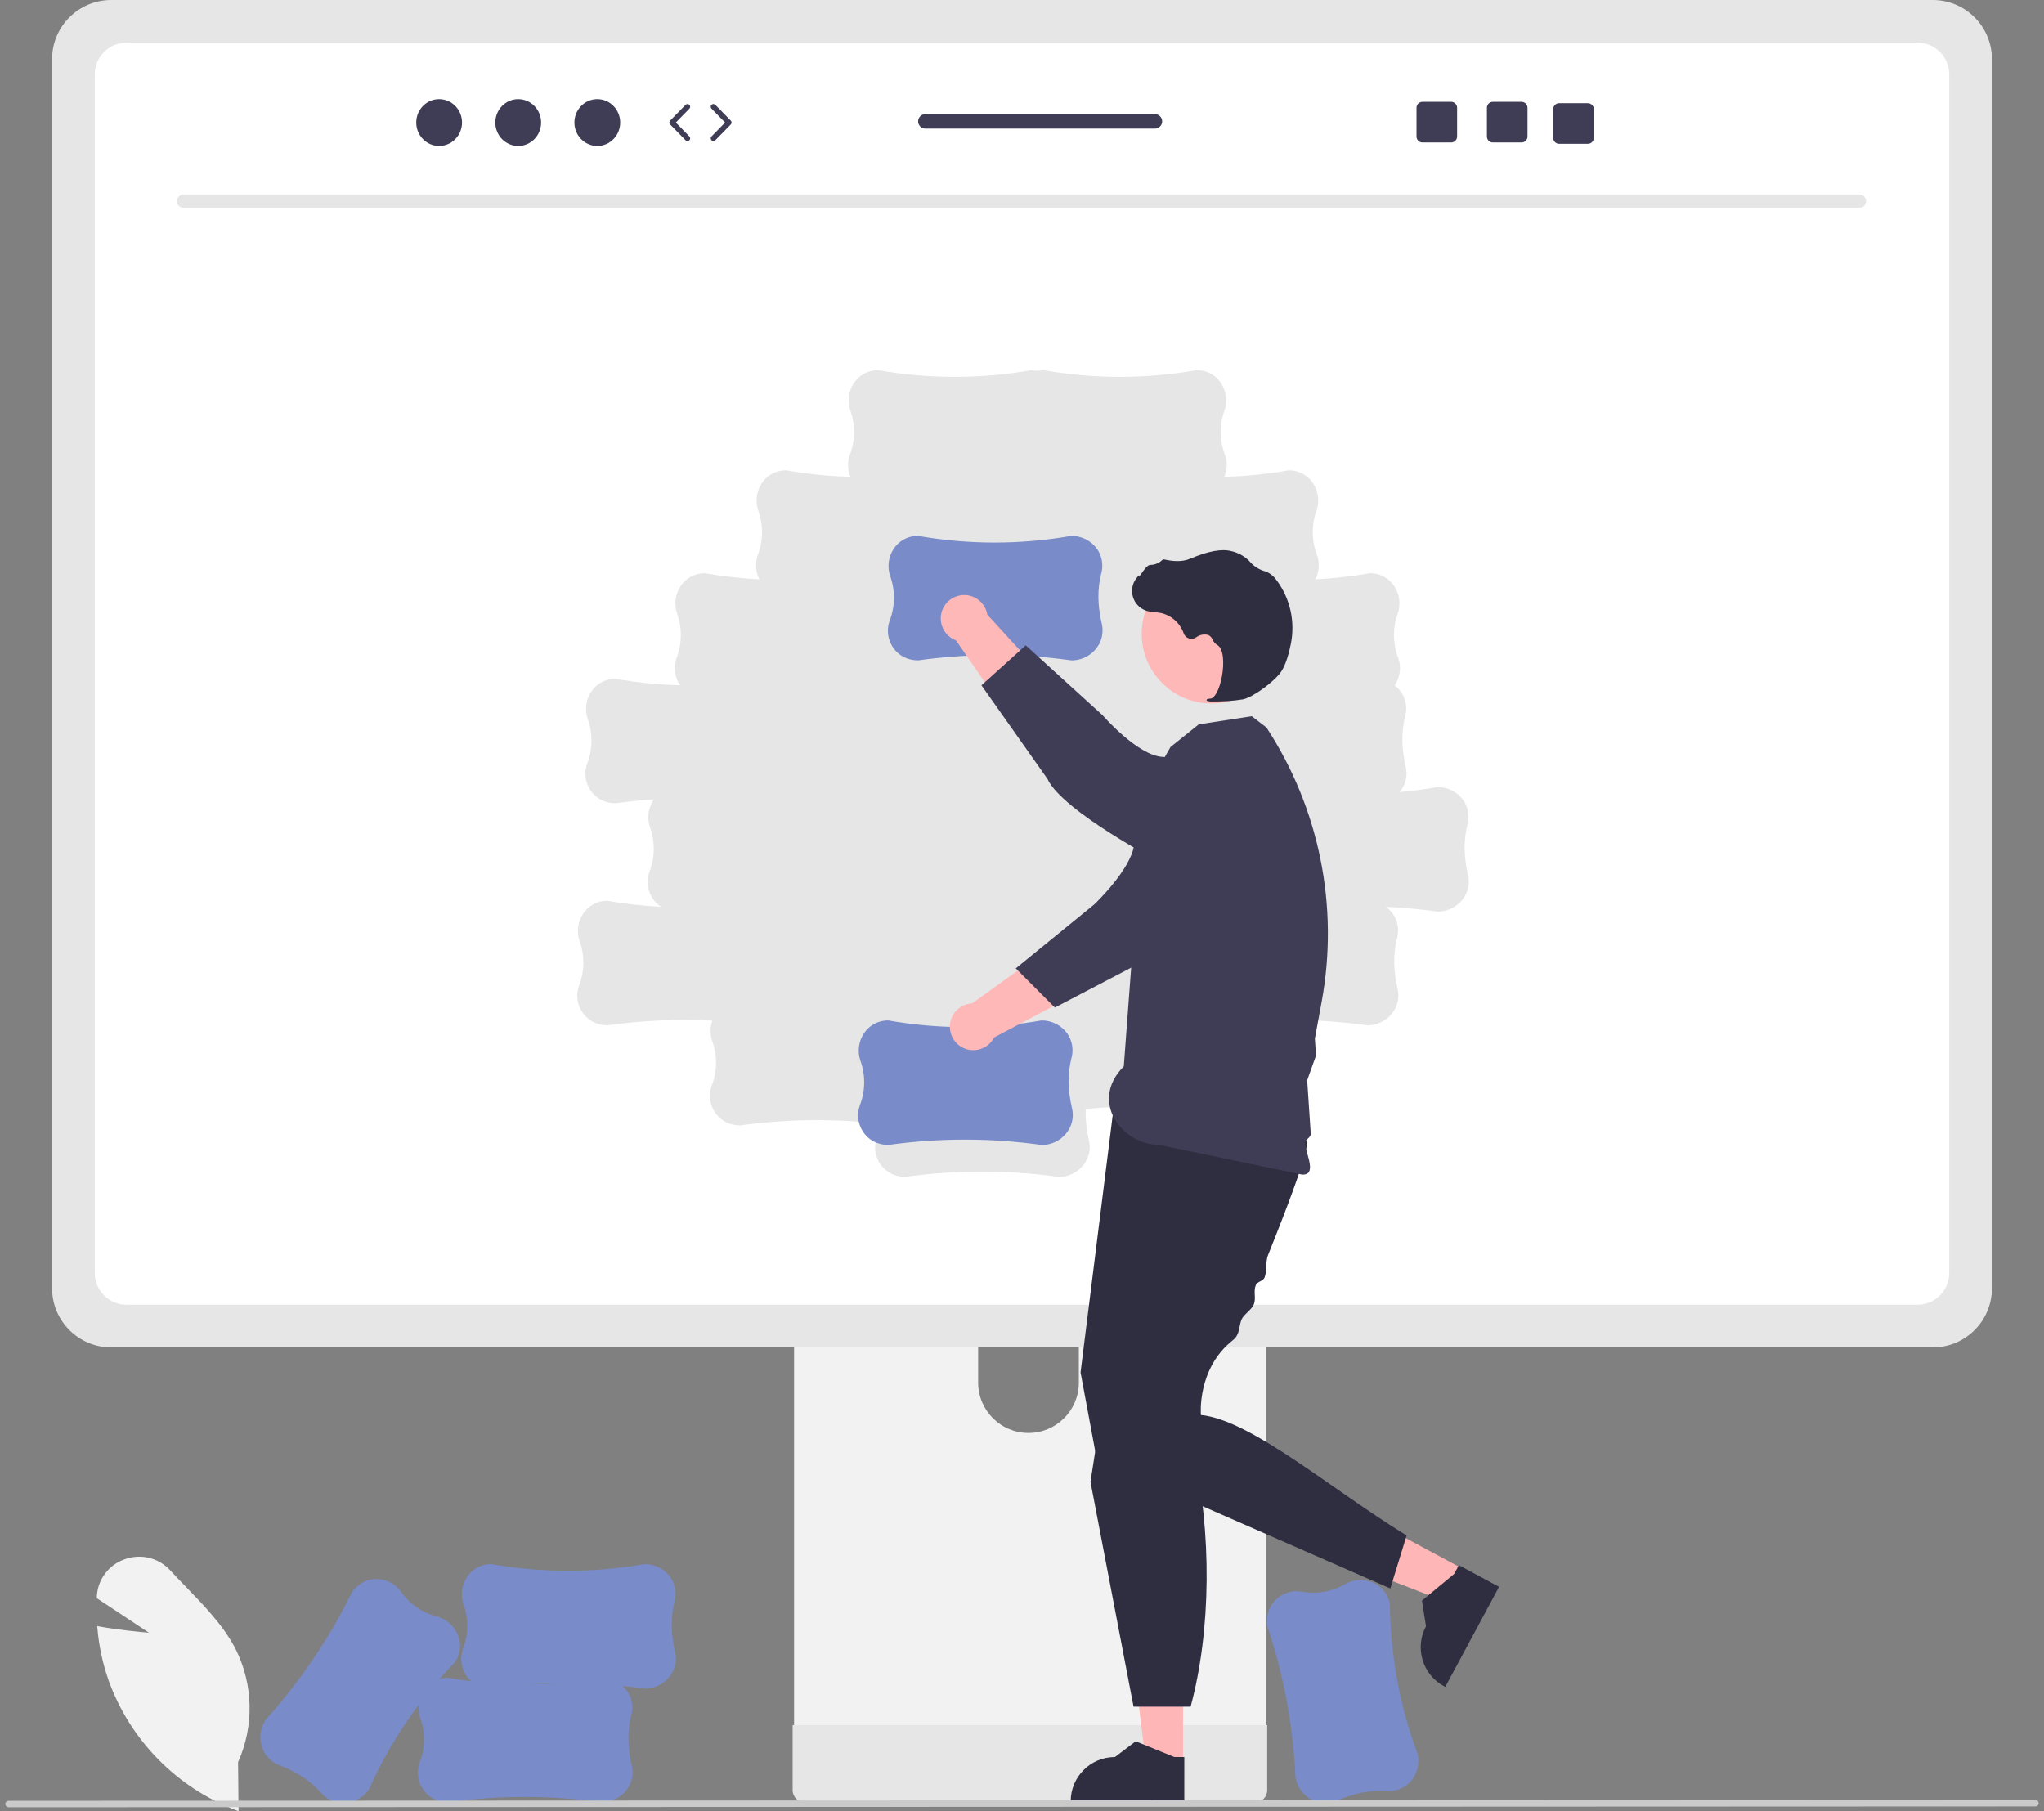 <svg width="158" height="140" viewBox="0 0 158 140" fill="none" xmlns="http://www.w3.org/2000/svg">
<rect x="0" y="0" width="158" height="140" fill="#808080" stroke="none"/>
<g clip-path="url(#clip0_1369_6205)">
<path d="M18.439 140L18.302 139.949C13.669 138.202 10.039 134.504 8.376 129.839C7.926 128.543 7.64 127.195 7.527 125.827L7.516 125.697L7.644 125.72C9.183 125.996 10.799 126.148 11.518 126.208L7.48 123.536L7.488 123.397C7.551 122.093 8.401 120.958 9.635 120.531C10.881 120.071 12.281 120.415 13.172 121.4C13.574 121.836 13.998 122.275 14.409 122.699C15.819 124.156 17.277 125.664 18.199 127.443C19.586 130.184 19.661 133.405 18.404 136.209L18.439 140H18.439Z" fill="#F2F2F2"/>
<path d="M100.141 137.411L100.139 137.396C99.961 133.433 99.234 129.514 97.978 125.751L97.977 125.745C97.904 125.358 97.925 124.96 98.039 124.583C98.39 123.504 99.477 122.843 100.596 123.029C101.752 123.246 102.948 123.042 103.967 122.454C104.614 122.078 105.399 122.026 106.089 122.313C106.741 122.579 107.228 123.137 107.403 123.818C107.417 123.872 107.429 123.926 107.439 123.981C107.476 127.962 108.207 131.907 109.6 135.637L109.601 135.642C109.747 136.413 109.514 137.206 108.976 137.776C108.5 138.259 107.833 138.504 107.158 138.444C105.945 138.361 104.698 138.607 103.345 139.196C102.873 139.406 102.342 139.444 101.844 139.301C100.965 139.044 100.306 138.312 100.141 137.411Z" fill="#798BC8"/>
<path d="M61.382 82.971V135.013H97.841V82.971C97.842 82.203 97.342 81.523 96.608 81.296C96.439 81.241 96.263 81.213 96.085 81.215H63.143C62.172 81.213 61.384 81.999 61.382 82.969V82.971ZM75.61 100.853C75.63 98.703 77.389 96.977 79.538 96.997C81.66 97.016 83.375 98.731 83.394 100.853V106.891C83.384 109.041 81.633 110.775 79.484 110.765C77.349 110.755 75.62 109.027 75.61 106.891V100.853Z" fill="#F2F2F2"/>
<path d="M61.27 133.349V138.367C61.272 138.908 61.709 139.347 62.25 139.352H96.974C97.515 139.349 97.953 138.909 97.953 138.367V133.349H61.27Z" fill="#E6E6E6"/>
<path d="M4.026 4.562V99.584C4.028 102.106 6.072 104.149 8.593 104.151H149.407C151.928 104.149 153.972 102.106 153.974 99.584V4.562C153.968 2.043 151.926 0.003 149.407 0H8.593C6.074 0.003 4.032 2.043 4.026 4.562H4.026Z" fill="#E6E6E6"/>
<path d="M148.232 3.298H9.768C8.419 3.301 7.327 4.395 7.327 5.744V98.412C7.329 99.759 8.421 100.85 9.768 100.853H148.232C149.579 100.85 150.67 99.759 150.673 98.412V5.744C150.672 4.395 149.581 3.301 148.232 3.298V3.298ZM113.304 69.135C112.89 69.952 112.051 70.467 111.134 70.465L111.12 70.464C109.792 70.279 108.46 70.157 107.123 70.098C107.33 70.247 107.513 70.427 107.664 70.633C108.052 71.189 108.171 71.89 107.989 72.543C107.687 73.72 107.701 74.991 108.033 76.428C108.154 76.931 108.094 77.461 107.863 77.924C107.449 78.741 106.61 79.256 105.693 79.254L105.679 79.253C102.509 78.811 99.3 78.726 96.111 78.998C96.098 79.078 96.082 79.159 96.061 79.239C95.759 80.416 95.773 81.687 96.106 83.125C96.226 83.628 96.166 84.157 95.935 84.62C95.522 85.438 94.682 85.952 93.766 85.95L93.751 85.949C90.496 85.496 87.199 85.418 83.925 85.718C83.901 86.535 83.986 87.352 84.178 88.147C84.298 88.65 84.238 89.179 84.008 89.642C83.594 90.46 82.754 90.974 81.838 90.972L81.823 90.971C77.894 90.424 73.908 90.424 69.979 90.971H69.973C69.579 90.973 69.192 90.879 68.842 90.698C67.845 90.157 67.394 88.968 67.781 87.901C67.9 87.565 67.988 87.219 68.044 86.868C64.444 86.453 60.804 86.496 57.214 86.995H57.208C56.815 86.997 56.427 86.903 56.077 86.722C55.08 86.181 54.629 84.992 55.016 83.925C55.441 82.828 55.458 81.615 55.065 80.506C54.88 79.986 54.88 79.418 55.065 78.898C52.358 78.76 49.645 78.879 46.961 79.253H46.954C46.561 79.254 46.173 79.16 45.824 78.98C44.827 78.438 44.375 77.249 44.762 76.182C45.187 75.085 45.204 73.872 44.811 72.763C44.56 72.059 44.653 71.277 45.06 70.651C45.44 70.059 46.078 69.681 46.78 69.633C46.835 69.63 46.89 69.628 46.946 69.628C48.322 69.868 49.71 70.025 51.104 70.097C50.215 69.513 49.842 68.395 50.203 67.394C50.628 66.296 50.645 65.083 50.252 63.974C50.001 63.27 50.093 62.489 50.501 61.862C50.519 61.835 50.539 61.811 50.558 61.785C49.566 61.853 48.576 61.956 47.589 62.093H47.582C47.189 62.095 46.801 62.001 46.452 61.821C45.454 61.279 45.003 60.09 45.39 59.023C45.815 57.926 45.832 56.713 45.439 55.604C45.188 54.9 45.28 54.118 45.688 53.491C46.068 52.899 46.706 52.522 47.407 52.474C47.463 52.471 47.518 52.469 47.574 52.469C49.228 52.758 50.9 52.926 52.578 52.972C52.15 52.355 52.045 51.57 52.296 50.862C52.72 49.765 52.738 48.552 52.345 47.443C52.094 46.739 52.186 45.957 52.594 45.33C52.974 44.738 53.611 44.361 54.313 44.313C54.368 44.309 54.424 44.307 54.48 44.307C55.879 44.552 57.292 44.71 58.711 44.781C58.406 44.204 58.356 43.526 58.573 42.91C58.998 41.813 59.015 40.6 58.622 39.491C58.371 38.787 58.464 38.005 58.871 37.379C59.251 36.786 59.889 36.409 60.591 36.361C60.646 36.358 60.701 36.356 60.757 36.356C62.404 36.644 64.069 36.812 65.74 36.859C65.513 36.321 65.494 35.718 65.688 35.168C66.113 34.071 66.13 32.858 65.737 31.749C65.486 31.044 65.578 30.263 65.986 29.636C66.366 29.044 67.004 28.667 67.706 28.619C67.761 28.615 67.816 28.613 67.872 28.613C71.794 29.303 75.806 29.304 79.728 28.615H79.732C80.035 28.677 80.347 28.677 80.65 28.615H80.655C84.577 29.304 88.589 29.303 92.51 28.613C92.566 28.613 92.622 28.615 92.677 28.619C93.379 28.667 94.016 29.044 94.396 29.636C94.804 30.263 94.896 31.044 94.645 31.749C94.252 32.858 94.27 34.071 94.694 35.168C94.888 35.718 94.87 36.321 94.642 36.859C96.313 36.812 97.978 36.644 99.625 36.356C99.681 36.356 99.736 36.358 99.791 36.361C100.493 36.409 101.131 36.786 101.511 37.379C101.919 38.005 102.011 38.787 101.76 39.491C101.367 40.6 101.384 41.813 101.809 42.91C102.026 43.526 101.976 44.204 101.672 44.781C103.09 44.71 104.503 44.552 105.903 44.307C105.959 44.307 106.014 44.309 106.069 44.313C106.771 44.361 107.409 44.738 107.789 45.33C108.196 45.957 108.289 46.739 108.038 47.443C107.645 48.552 107.662 49.765 108.087 50.862C108.338 51.572 108.232 52.359 107.801 52.977C107.988 53.118 108.153 53.285 108.292 53.474C108.68 54.03 108.799 54.731 108.617 55.384C108.315 56.561 108.329 57.832 108.661 59.269C108.782 59.772 108.721 60.301 108.491 60.764C108.407 60.929 108.304 61.084 108.185 61.226C109.164 61.14 110.142 61.011 111.116 60.84H111.121C111.905 60.838 112.643 61.211 113.105 61.844C113.493 62.401 113.612 63.101 113.43 63.754C113.127 64.931 113.142 66.202 113.474 67.64C113.595 68.142 113.534 68.672 113.304 69.135L113.304 69.135Z" fill="white"/>
<path d="M143.741 16.064H14.181C13.896 16.057 13.671 15.822 13.677 15.537C13.683 15.261 13.905 15.039 14.181 15.033H143.741C144.025 15.04 144.251 15.275 144.245 15.56C144.239 15.835 144.017 16.058 143.741 16.064Z" fill="#E6E6E6"/>
<path d="M80.526 88.504L80.512 88.502C76.582 87.955 72.596 87.955 68.667 88.502H68.661C68.268 88.504 67.88 88.41 67.53 88.23C66.533 87.688 66.082 86.499 66.469 85.432C66.893 84.335 66.911 83.122 66.518 82.013C66.267 81.309 66.359 80.527 66.767 79.9C67.147 79.308 67.784 78.931 68.486 78.883C68.541 78.88 68.597 78.878 68.653 78.878C72.574 79.568 76.586 79.569 80.508 78.879H80.513C81.297 78.876 82.035 79.25 82.497 79.883C82.885 80.439 83.004 81.14 82.822 81.793C82.519 82.97 82.534 84.241 82.866 85.678C82.987 86.181 82.926 86.711 82.696 87.174C82.282 87.991 81.442 88.506 80.526 88.504Z" fill="#798BC8"/>
<path d="M92.609 67.986L89.448 65.371C87.078 66.613 83.471 71.573 83.471 71.573L75.15 77.558C74.151 77.606 73.379 78.454 73.427 79.453C73.475 80.453 74.323 81.224 75.322 81.177C75.971 81.146 76.553 80.77 76.849 80.192L88.155 74.218L92.609 67.986V67.986Z" fill="#FFB8B8"/>
<path d="M97.942 58.031C99.766 59.576 99.993 62.308 98.448 64.132C98.275 64.336 98.083 64.524 97.875 64.693L95.865 66.327C95.865 66.327 90.851 73.545 88.241 74.383L81.541 77.883L78.519 74.854L84.592 69.905C84.592 69.905 87.385 67.264 87.665 65.33C87.836 64.145 89.84 60.919 91.849 58.527C93.391 56.708 96.116 56.483 97.935 58.025L97.942 58.031V58.031Z" fill="#3F3D56"/>
<path d="M91.446 136.368L88.59 136.367L87.231 125.352L91.446 125.352L91.446 136.368Z" fill="#FFB6B6"/>
<path d="M91.546 139.347L82.765 139.346V139.235C82.765 137.348 84.295 135.817 86.183 135.817H86.183L87.787 134.6L90.78 135.817L91.547 135.818L91.546 139.347Z" fill="#2F2E41"/>
<path d="M113.206 121.337L111.853 123.852L101.508 119.832L103.504 116.12L113.206 121.337Z" fill="#FFB6B6"/>
<path d="M115.877 122.659L111.718 130.393L111.62 130.341C109.958 129.447 109.335 127.374 110.228 125.712L110.229 125.711L109.916 123.722L112.406 121.663L112.769 120.987L115.877 122.659Z" fill="#2F2E41"/>
<path d="M86.047 85.924L83.526 106.088L84.787 112.848L107.471 122.786L108.731 118.69C102.933 115.142 96.734 109.772 92.829 109.377C92.829 109.377 92.505 105.799 95.303 103.591C95.867 103.145 95.744 102.542 95.972 101.996C96.129 101.62 96.754 101.229 96.914 100.843C97.121 100.344 96.864 99.847 97.073 99.34C97.19 99.054 97.634 99.036 97.751 98.751C97.949 98.263 97.819 97.509 98.013 97.028C98.427 95.999 98.824 94.993 99.187 94.05C100.317 91.115 101.113 88.789 101.012 88.287C100.697 86.711 86.047 85.924 86.047 85.924Z" fill="#2F2E41"/>
<path d="M85.613 106.029L84.294 114.545L87.622 131.923H92.033C93.618 126.084 93.699 118.409 92.19 111.916L85.613 106.029Z" fill="#2F2E41"/>
<path d="M88.447 61.287L90.48 57.744L92.663 55.993L96.759 55.362L97.897 56.237C101.992 62.496 103.519 70.092 102.161 77.448L101.842 79.179L101.639 80.278L101.727 81.592L101.043 83.504L101.137 84.904L101.187 85.652L101.238 86.403L101.308 87.451C101.434 88.049 100.8 87.97 100.89 88.497C101.047 89.423 101.754 90.794 100.68 90.799L89.59 88.497C86.772 88.509 84.149 85.149 86.869 82.429L88.447 61.287H88.447Z" fill="#3F3D56"/>
<path d="M93.638 54.375C96.612 54.375 99.023 51.964 99.023 48.99C99.023 46.016 96.612 43.604 93.638 43.604C90.663 43.604 88.252 46.016 88.252 48.99C88.252 51.964 90.663 54.375 93.638 54.375Z" fill="#FFB8B8"/>
<path d="M93.729 54.222C94.517 54.235 95.305 54.18 96.084 54.058C96.855 53.901 98.582 52.636 99.063 51.874C99.421 51.309 99.65 50.425 99.778 49.784C100.129 48.068 99.736 46.283 98.696 44.873C98.499 44.581 98.226 44.348 97.907 44.199C97.879 44.188 97.85 44.178 97.82 44.169C97.355 44.047 96.937 43.789 96.621 43.427C96.559 43.354 96.492 43.285 96.421 43.222C96.063 42.92 95.638 42.706 95.182 42.6C94.445 42.403 93.379 42.598 92.013 43.182C91.326 43.475 90.576 43.369 89.999 43.244C89.933 43.231 89.865 43.254 89.821 43.305C89.575 43.535 89.251 43.664 88.914 43.666C88.708 43.675 88.491 43.961 88.23 44.334C88.17 44.418 88.101 44.517 88.051 44.577L88.044 44.462L87.928 44.59C87.327 45.252 87.377 46.276 88.039 46.876C88.217 47.038 88.428 47.157 88.658 47.227C88.866 47.282 89.079 47.316 89.293 47.328C89.423 47.34 89.557 47.352 89.686 47.374C90.527 47.546 91.215 48.148 91.499 48.958C91.618 49.289 91.984 49.462 92.315 49.343C92.367 49.324 92.417 49.299 92.462 49.267C92.735 49.055 93.094 48.99 93.423 49.092C93.563 49.17 93.673 49.294 93.732 49.443C93.805 49.609 93.926 49.75 94.079 49.847C94.602 50.117 94.638 51.311 94.45 52.307C94.269 53.267 93.911 53.961 93.579 53.996C93.324 54.022 93.295 54.04 93.277 54.085L93.26 54.126L93.289 54.164C93.43 54.215 93.58 54.235 93.729 54.222Z" fill="#2F2E41"/>
<path d="M82.828 51.047L82.813 51.045C78.884 50.498 74.898 50.498 70.969 51.045H70.963C70.569 51.047 70.181 50.953 69.832 50.773C68.835 50.231 68.384 49.042 68.771 47.975C69.195 46.878 69.213 45.665 68.82 44.556C68.569 43.852 68.661 43.07 69.069 42.443C69.449 41.852 70.086 41.474 70.788 41.426C70.843 41.423 70.898 41.421 70.954 41.421C74.876 42.111 78.888 42.111 82.81 41.422H82.815C83.599 41.419 84.337 41.793 84.799 42.426C85.187 42.982 85.306 43.683 85.124 44.336C84.821 45.513 84.835 46.784 85.168 48.221C85.288 48.724 85.228 49.254 84.998 49.717C84.584 50.534 83.744 51.049 82.828 51.047Z" fill="#798BC8"/>
<path d="M87.865 63.731L90.093 60.286C88.582 58.077 83.234 55.074 83.234 55.074L76.318 47.51C76.154 46.523 75.221 45.856 74.234 46.02C73.248 46.184 72.581 47.117 72.745 48.104C72.851 48.744 73.292 49.279 73.901 49.505L81.155 60.035L87.865 63.731H87.865Z" fill="#FFB8B8"/>
<path d="M98.375 67.864C97.054 69.856 94.368 70.4 92.375 69.079C92.152 68.931 91.943 68.763 91.751 68.576L89.893 66.77C89.893 66.77 82.106 62.704 80.969 60.21L75.866 52.972L79.288 49.886L85.234 55.292C85.234 55.292 87.972 58.458 89.926 58.51C91.122 58.541 94.56 60.155 97.171 61.871C99.158 63.19 99.699 65.869 98.38 67.856L98.375 67.864Z" fill="#3F3D56"/>
<path d="M46.498 139.316L46.483 139.315C42.554 138.767 38.568 138.767 34.639 139.315H34.633C34.239 139.316 33.851 139.222 33.502 139.042C32.505 138.5 32.054 137.311 32.441 136.244C32.865 135.147 32.883 133.934 32.49 132.825C32.239 132.121 32.331 131.339 32.739 130.712C33.118 130.121 33.756 129.743 34.458 129.695C34.513 129.692 34.569 129.69 34.624 129.69C38.546 130.38 42.558 130.38 46.48 129.691H46.485C47.269 129.688 48.006 130.062 48.468 130.695C48.856 131.251 48.976 131.952 48.794 132.605C48.491 133.782 48.505 135.053 48.838 136.49C48.958 136.993 48.898 137.523 48.667 137.986C48.254 138.803 47.414 139.318 46.498 139.316H46.498Z" fill="#798BC8"/>
<path d="M49.846 130.527L49.831 130.526C45.902 129.978 41.916 129.978 37.987 130.526H37.98C37.587 130.527 37.199 130.434 36.85 130.253C35.852 129.711 35.401 128.522 35.788 127.456C36.213 126.358 36.23 125.145 35.837 124.036C35.586 123.332 35.678 122.551 36.086 121.924C36.466 121.332 37.104 120.954 37.806 120.906C37.861 120.903 37.916 120.901 37.972 120.901C41.894 121.591 45.906 121.592 49.828 120.902H49.832C50.616 120.9 51.354 121.273 51.816 121.906C52.204 122.462 52.323 123.163 52.141 123.816C51.839 124.993 51.853 126.264 52.185 127.702C52.306 128.204 52.246 128.734 52.015 129.197C51.601 130.014 50.762 130.529 49.846 130.527H49.846Z" fill="#798BC8"/>
<path d="M20.547 132.922L20.556 132.911C23.211 129.963 25.444 126.662 27.192 123.101L27.196 123.095C27.415 122.769 27.71 122.5 28.055 122.312C29.062 121.789 30.3 122.082 30.967 123C31.638 123.966 32.633 124.661 33.772 124.956C34.496 125.143 35.091 125.657 35.382 126.347C35.659 126.993 35.615 127.732 35.261 128.341C35.233 128.388 35.204 128.435 35.172 128.482C32.403 131.343 30.155 134.666 28.528 138.3L28.526 138.304C28.089 138.955 27.366 139.357 26.582 139.385C25.904 139.395 25.258 139.101 24.819 138.584C24.013 137.674 22.953 136.974 21.576 136.444C21.091 136.262 20.687 135.915 20.433 135.465C19.987 134.664 20.031 133.68 20.547 132.922Z" fill="#798BC8"/>
<path d="M157.341 139.635L0.659 139.699C0.521 139.698 0.41 139.586 0.411 139.448C0.412 139.312 0.522 139.201 0.659 139.201L157.341 139.136C157.479 139.137 157.59 139.249 157.589 139.387C157.588 139.523 157.478 139.634 157.341 139.635Z" fill="#CACACA"/>
<path d="M33.945 11.281C34.923 11.281 35.715 10.471 35.715 9.472C35.715 8.473 34.923 7.663 33.945 7.663C32.968 7.663 32.176 8.473 32.176 9.472C32.176 10.471 32.968 11.281 33.945 11.281Z" fill="#3F3D56"/>
<path d="M40.059 11.281C41.036 11.281 41.828 10.471 41.828 9.472C41.828 8.473 41.036 7.663 40.059 7.663C39.081 7.663 38.289 8.473 38.289 9.472C38.289 10.471 39.081 11.281 40.059 11.281Z" fill="#3F3D56"/>
<path d="M46.172 11.281C47.149 11.281 47.942 10.471 47.942 9.472C47.942 8.473 47.149 7.663 46.172 7.663C45.195 7.663 44.402 8.473 44.402 9.472C44.402 10.471 45.195 11.281 46.172 11.281Z" fill="#3F3D56"/>
<path d="M53.143 10.902C53.088 10.902 53.034 10.88 52.993 10.839L51.799 9.618C51.719 9.537 51.719 9.407 51.799 9.325L52.993 8.105C53.074 8.022 53.207 8.021 53.289 8.102C53.372 8.182 53.373 8.315 53.292 8.397L52.241 9.472L53.292 10.546C53.373 10.629 53.372 10.761 53.289 10.842C53.248 10.882 53.195 10.902 53.143 10.902Z" fill="#3F3D56"/>
<path d="M55.149 10.901C55.096 10.901 55.043 10.882 55.002 10.842C54.92 10.761 54.918 10.629 54.999 10.546L56.05 9.472L54.999 8.397C54.918 8.315 54.92 8.182 55.002 8.101C55.085 8.021 55.218 8.022 55.298 8.105L56.492 9.325C56.572 9.407 56.572 9.537 56.492 9.618L55.298 10.838C55.257 10.88 55.203 10.901 55.149 10.901Z" fill="#3F3D56"/>
<path d="M117.615 7.872H115.395C115.142 7.872 114.937 8.077 114.937 8.33V10.553C114.937 10.806 115.142 11.011 115.395 11.011H117.615C117.868 11.011 118.075 10.806 118.075 10.553V8.33C118.075 8.077 117.868 7.872 117.615 7.872Z" fill="#3F3D56"/>
<path d="M112.174 7.872H109.953C109.7 7.872 109.495 8.077 109.495 8.33V10.553C109.495 10.806 109.7 11.011 109.953 11.011H112.174C112.427 11.011 112.634 10.806 112.634 10.553V8.33C112.634 8.077 112.427 7.872 112.174 7.872Z" fill="#3F3D56"/>
<path d="M122.741 7.977H120.521C120.268 7.977 120.062 8.182 120.062 8.435V10.657C120.062 10.91 120.268 11.115 120.521 11.115H122.741C122.994 11.115 123.201 10.91 123.201 10.657V8.435C123.201 8.182 122.994 7.977 122.741 7.977Z" fill="#3F3D56"/>
<path d="M89.277 8.822H71.529C71.22 8.822 70.971 9.073 70.971 9.381C70.971 9.688 71.22 9.939 71.529 9.939H89.277C89.584 9.939 89.835 9.688 89.835 9.381C89.835 9.073 89.584 8.822 89.277 8.822Z" fill="#3F3D56"/>
</g>
<defs>
<clipPath id="clip0_1369_6205">
<rect width="157.178" height="140" fill="white" transform="translate(0.411)"/>
</clipPath>
</defs>
</svg>
